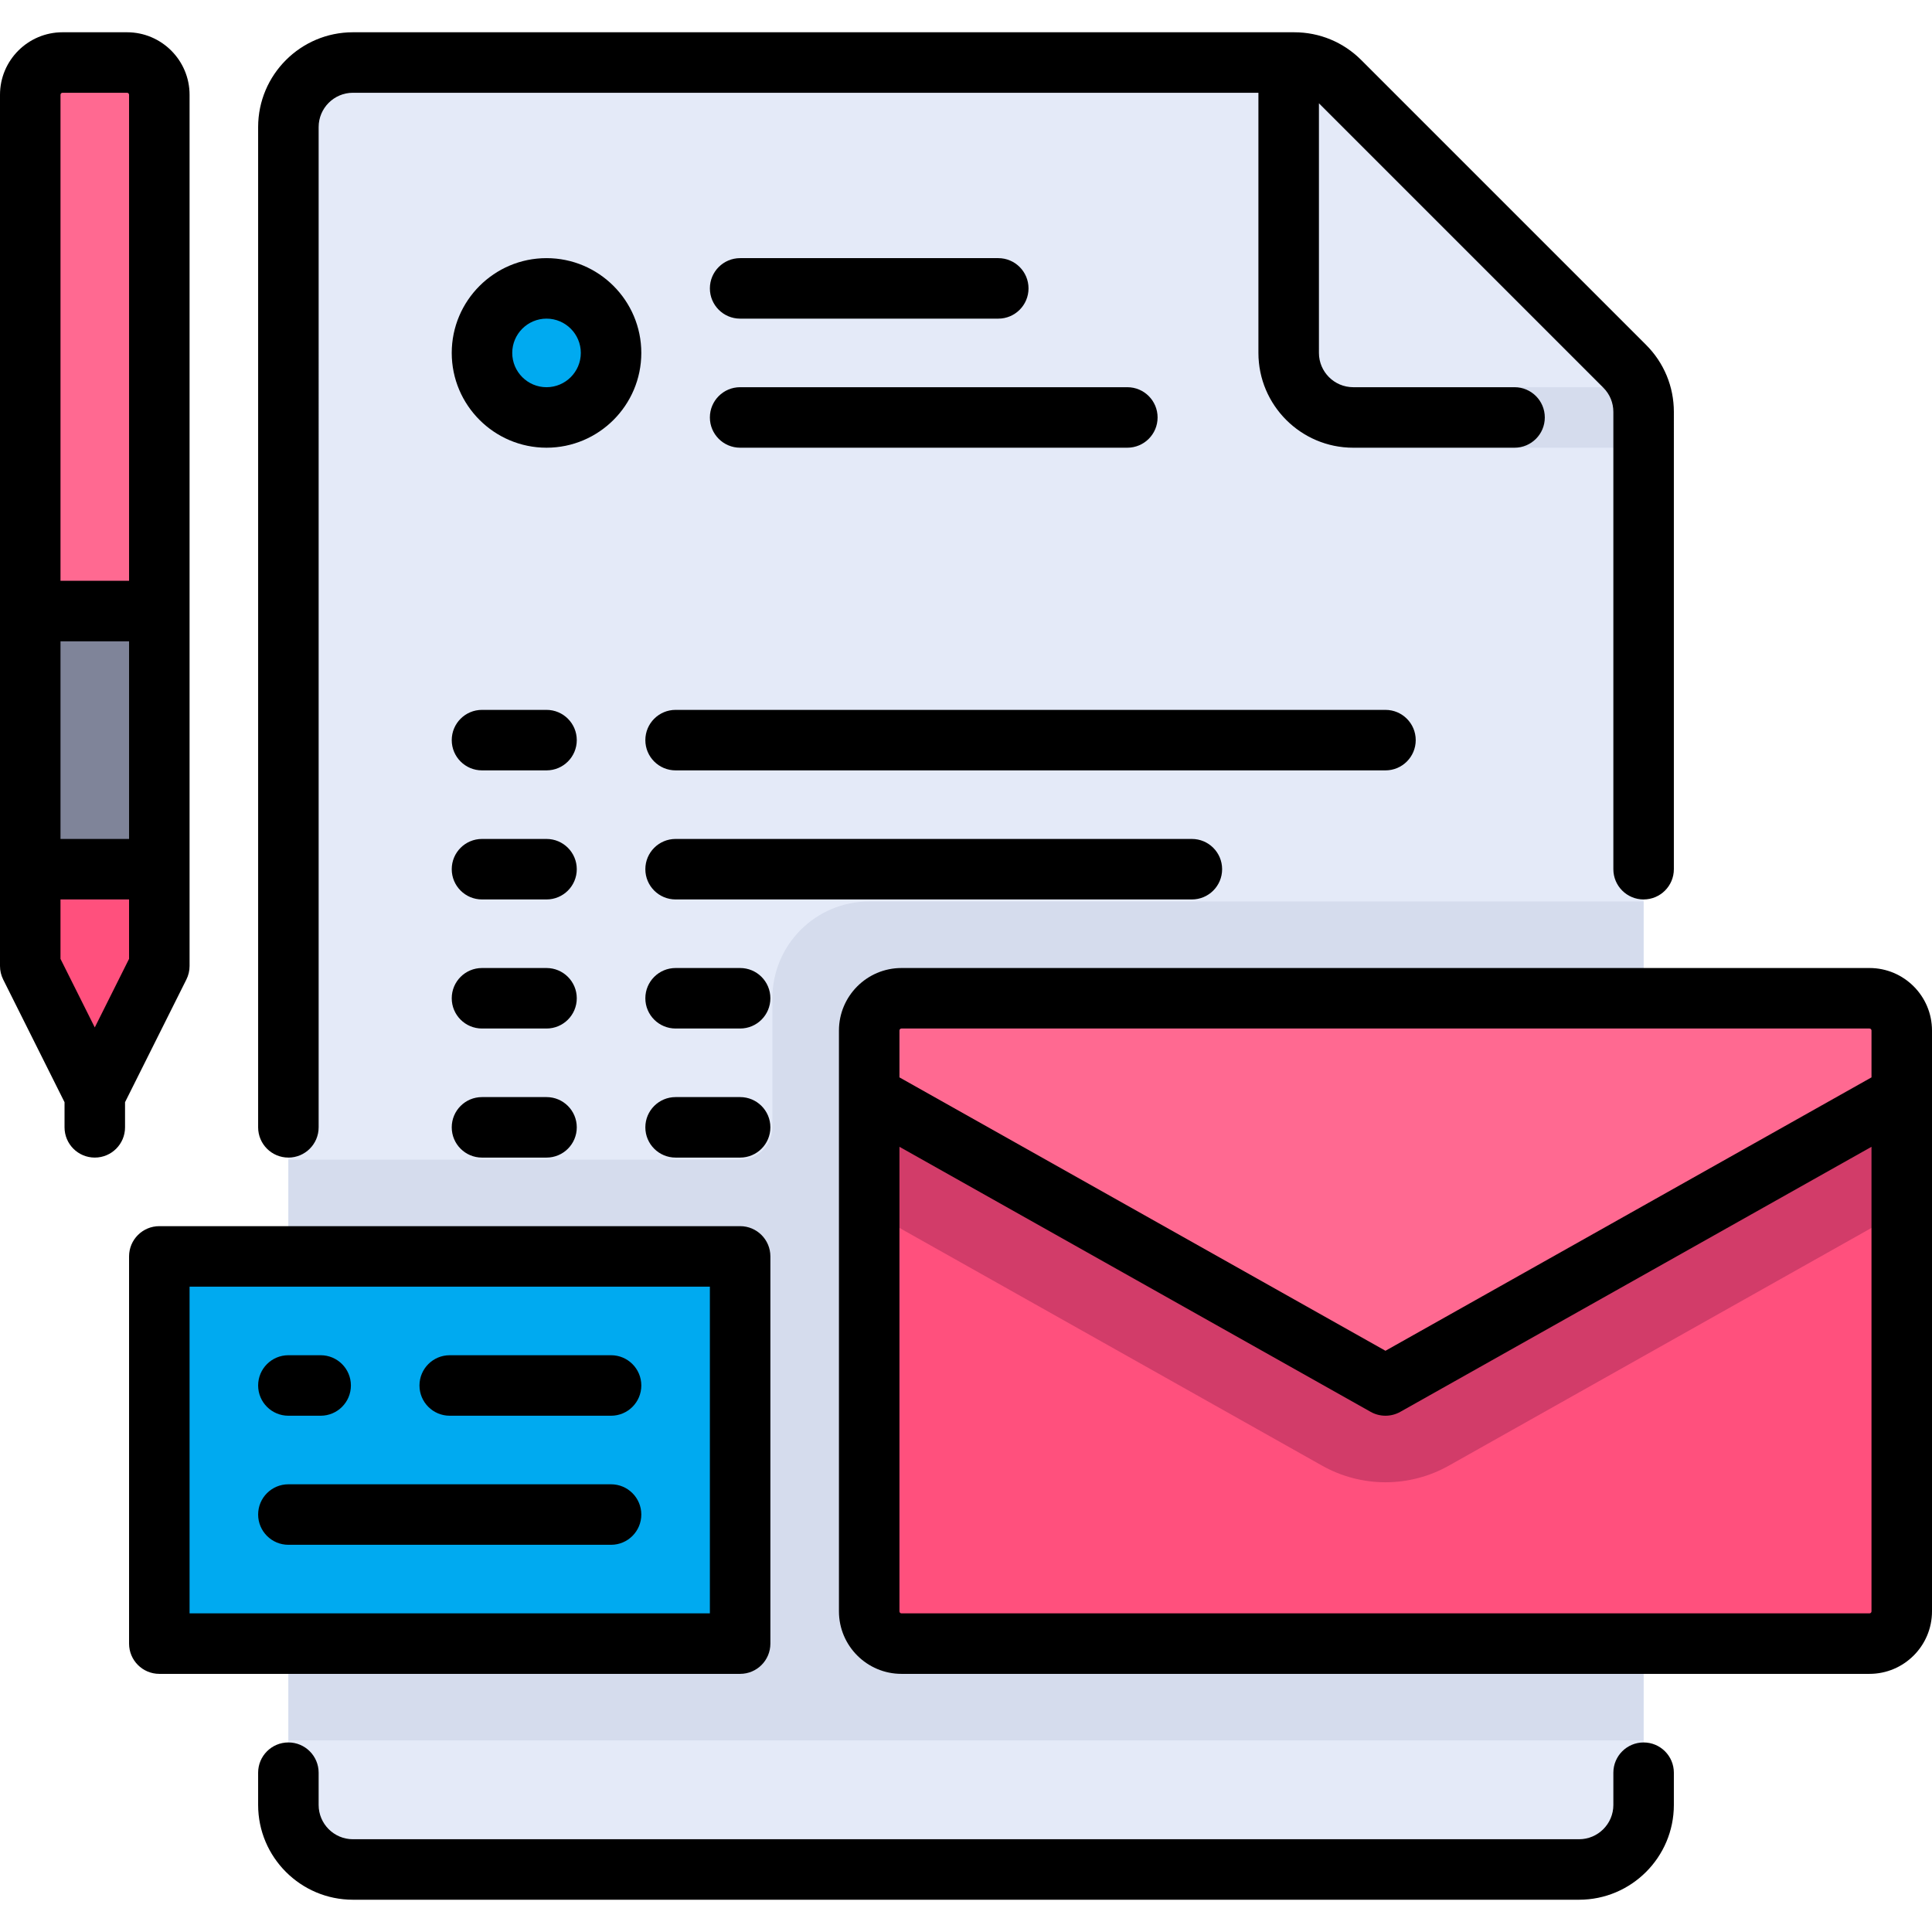 <?xml version="1.0" encoding="iso-8859-1"?>
<!-- Generator: Adobe Illustrator 19.0.0, SVG Export Plug-In . SVG Version: 6.00 Build 0)  -->
<svg version="1.1" id="Layer_1" xmlns="http://www.w3.org/2000/svg" xmlns:xlink="http://www.w3.org/1999/xlink" x="0px" y="0px"
	 viewBox="0 0 512 512" style="enable-background:new 0 0 512 512;" xml:space="preserve">
<path style="fill:#E4EAF8;" d="M435.574,109.163c0-4.536-1.802-8.886-5.009-12.093l-75.493-75.493
	c-3.208-3.207-7.557-5.009-12.093-5.009H93.528c-9.445,0-17.102,7.656-17.102,17.102v444.66c0,9.445,7.658,17.102,17.102,17.102
	h324.944c9.445,0,17.102-7.658,17.102-17.102V109.163z"/>
<path style="fill:#D5DCED;" d="M204.693,264.551v34.205c0,4.722-3.829,8.551-8.551,8.551H76.426v153.921h359.148v-222.33H230.347
	C216.178,238.898,204.693,250.383,204.693,264.551z"/>
<g>
	<rect x="42.221" y="332.96" style="fill:#00AAF0;" width="153.921" height="102.614"/>
	<circle style="fill:#00AAF0;" cx="144.835" cy="93.528" r="17.102"/>
</g>
<path style="fill:#FF507D;" d="M238.898,435.574h256.534c4.722,0,8.551-3.829,8.551-8.551V273.102c0-4.722-3.829-8.551-8.551-8.551
	H238.898c-4.722,0-8.551,3.829-8.551,8.551v153.921C230.347,431.745,234.175,435.574,238.898,435.574z"/>
<path style="fill:#D23C69;" d="M495.432,264.551H238.898c-4.722,0-8.551,3.829-8.551,8.551v47.796l120.05,67.527
	c5.11,2.873,10.908,4.392,16.769,4.392c5.861,0,11.659-1.519,16.769-4.392l120.05-67.527v-47.796
	C503.983,268.38,500.155,264.551,495.432,264.551z"/>
<g>
	<path style="fill:#FF6991;" d="M503.983,290.205l-128.434,72.244c-5.207,2.929-11.563,2.929-16.769,0l-128.434-72.244v-17.102
		c0-4.722,3.829-8.551,8.551-8.551h256.534c4.722,0,8.551,3.829,8.551,8.551V290.205z"/>
	<path style="fill:#FF6991;" d="M10.725,261.416l14.394,28.789l14.394-28.789c1.781-3.563,2.709-7.49,2.709-11.472V25.119
		c0-4.722-3.829-8.551-8.551-8.551H16.568c-4.722,0-8.551,3.829-8.551,8.551v224.825C8.017,253.926,8.943,257.855,10.725,261.416z"
		/>
</g>
<rect x="8.017" y="161.937" style="fill:#7F8499;" width="34.205" height="68.409"/>
<path style="fill:#FF507D;" d="M8.017,230.347v19.597c0,3.983,0.927,7.91,2.708,11.472l14.395,28.789l14.395-28.789
	c1.781-3.563,2.708-7.49,2.708-11.472v-19.597H8.017z"/>
<path style="fill:#D5DCED;" d="M349.528,93.528V17.872c-2.057-0.853-4.28-1.304-6.549-1.304h-9.484v76.96
	c0,13.851,11.268,25.119,25.119,25.119h76.96v-9.484c0-2.269-0.451-4.493-1.304-6.549h-75.656
	C353.604,102.614,349.528,98.538,349.528,93.528z"/>
<path d="M76.426,306.772c4.427,0,8.017-3.589,8.017-8.017V33.67c0-5.01,4.076-9.086,9.086-9.086h239.967v68.944
	c0,13.851,11.268,25.119,25.119,25.119h42.756c4.427,0,8.017-3.589,8.017-8.017c0-4.427-3.589-8.017-8.017-8.017h-42.756
	c-5.01,0-9.086-4.076-9.086-9.086V27.37l75.368,75.369c1.716,1.716,2.66,3.998,2.66,6.424v121.183c0,4.427,3.589,8.017,8.017,8.017
	c4.427,0,8.017-3.589,8.017-8.017V109.163c0-6.709-2.612-13.017-7.357-17.762l-75.492-75.493
	c-4.745-4.745-11.053-7.357-17.762-7.357H93.528c-13.851,0-25.119,11.268-25.119,25.119v265.086
	C68.409,303.183,71.999,306.772,76.426,306.772z"/>
<path d="M435.574,461.767c-4.427,0-8.017,3.589-8.017,8.017v8.546c0,5.01-4.076,9.086-9.086,9.086H93.528
	c-5.01,0-9.086-4.076-9.086-9.086v-8.547c0-4.427-3.589-8.017-8.017-8.017s-8.017,3.589-8.017,8.017v8.547
	c0,13.851,11.268,25.119,25.119,25.119h324.944c13.851,0,25.119-11.268,25.119-25.119v-8.546
	C443.591,465.357,440.001,461.767,435.574,461.767z"/>
<path d="M204.159,435.574V332.96c0-4.427-3.589-8.017-8.017-8.017H42.221c-4.427,0-8.017,3.589-8.017,8.017v102.614
	c0,4.427,3.589,8.017,8.017,8.017h153.921C200.569,443.591,204.159,440.001,204.159,435.574z M188.125,427.557H50.238v-86.58
	h137.887V427.557z"/>
<path d="M49.391,259.585c0.557-1.113,0.847-2.34,0.847-3.585V25.119c0-9.136-7.432-16.568-16.568-16.568H16.568
	C7.432,8.551,0,15.983,0,25.119V256c0,1.245,0.29,2.472,0.847,3.585l16.256,32.511v6.659c0,4.427,3.589,8.017,8.017,8.017
	s8.017-3.589,8.017-8.017v-6.659L49.391,259.585z M16.033,169.954h18.171v52.376H16.033V169.954z M16.568,24.585H33.67
	c0.295,0,0.534,0.239,0.534,0.534v128.802H16.033V25.119C16.033,24.824,16.273,24.585,16.568,24.585z M16.033,238.363h18.171v15.744
	l-9.086,18.171l-9.086-18.171V238.363z"/>
<path d="M512,273.102c0-9.136-7.432-16.568-16.568-16.568H238.898c-9.136,0-16.568,7.432-16.568,16.568v153.921
	c0,9.136,7.432,16.568,16.568,16.568h256.534c9.136,0,16.568-7.432,16.568-16.568V273.102z M238.898,272.568h256.534
	c0.295,0,0.534,0.239,0.534,0.534v12.414l-128.802,72.451l-128.802-72.451v-12.414C238.363,272.807,238.603,272.568,238.898,272.568
	z M495.432,427.557H238.898c-0.295,0-0.534-0.239-0.534-0.534V303.912l124.871,70.24c1.221,0.686,2.575,1.029,3.93,1.029
	c1.355,0,2.71-0.343,3.93-1.029l124.871-70.24v123.111C495.967,427.318,495.727,427.557,495.432,427.557z"/>
<path d="M76.426,409.386h85.511c4.427,0,8.017-3.589,8.017-8.017c0-4.427-3.589-8.017-8.017-8.017H76.426
	c-4.427,0-8.017,3.589-8.017,8.017C68.409,405.797,71.999,409.386,76.426,409.386z"/>
<path d="M119.182,375.182h42.756c4.427,0,8.017-3.589,8.017-8.017c0-4.427-3.589-8.017-8.017-8.017h-42.756
	c-4.427,0-8.017,3.589-8.017,8.017C111.165,371.592,114.754,375.182,119.182,375.182z"/>
<path d="M76.426,375.182h8.551c4.427,0,8.017-3.589,8.017-8.017c0-4.427-3.589-8.017-8.017-8.017h-8.551
	c-4.427,0-8.017,3.589-8.017,8.017C68.409,371.592,71.999,375.182,76.426,375.182z"/>
<path d="M169.954,93.528c0-13.851-11.268-25.119-25.119-25.119c-13.851,0-25.119,11.268-25.119,25.119s11.268,25.119,25.119,25.119
	S169.954,107.379,169.954,93.528z M144.835,102.614c-5.01,0-9.086-4.076-9.086-9.086c0-5.01,4.076-9.086,9.086-9.086
	c5.01,0,9.086,4.076,9.086,9.086C153.921,98.538,149.845,102.614,144.835,102.614z"/>
<path d="M196.142,84.443h68.409c4.427,0,8.017-3.589,8.017-8.017s-3.589-8.017-8.017-8.017h-68.409
	c-4.427,0-8.017,3.589-8.017,8.017S191.715,84.443,196.142,84.443z"/>
<path d="M196.142,118.647h102.614c4.427,0,8.017-3.589,8.017-8.017c0-4.427-3.589-8.017-8.017-8.017H196.142
	c-4.427,0-8.017,3.589-8.017,8.017C188.125,115.058,191.715,118.647,196.142,118.647z"/>
<path d="M144.835,188.125h-17.102c-4.427,0-8.017,3.589-8.017,8.017s3.589,8.017,8.017,8.017h17.102
	c4.427,0,8.017-3.589,8.017-8.017S149.262,188.125,144.835,188.125z"/>
<path d="M144.835,256.534h-17.102c-4.427,0-8.017,3.589-8.017,8.017c0,4.427,3.589,8.017,8.017,8.017h17.102
	c4.427,0,8.017-3.589,8.017-8.017C152.852,260.124,149.262,256.534,144.835,256.534z"/>
<path d="M144.835,222.33h-17.102c-4.427,0-8.017,3.589-8.017,8.017s3.589,8.017,8.017,8.017h17.102c4.427,0,8.017-3.589,8.017-8.017
	S149.262,222.33,144.835,222.33z"/>
<path d="M375.182,196.142c0-4.427-3.589-8.017-8.017-8.017H179.04c-4.427,0-8.017,3.589-8.017,8.017s3.589,8.017,8.017,8.017
	h188.125C371.592,204.159,375.182,200.569,375.182,196.142z"/>
<path d="M196.142,256.534H179.04c-4.427,0-8.017,3.589-8.017,8.017c0,4.427,3.589,8.017,8.017,8.017h17.102
	c4.427,0,8.017-3.589,8.017-8.017C204.159,260.124,200.569,256.534,196.142,256.534z"/>
<path d="M144.835,290.739h-17.102c-4.427,0-8.017,3.589-8.017,8.017c0,4.427,3.589,8.017,8.017,8.017h17.102
	c4.427,0,8.017-3.589,8.017-8.017C152.852,294.328,149.262,290.739,144.835,290.739z"/>
<path d="M196.142,290.739H179.04c-4.427,0-8.017,3.589-8.017,8.017c0,4.427,3.589,8.017,8.017,8.017h17.102
	c4.427,0,8.017-3.589,8.017-8.017C204.159,294.328,200.569,290.739,196.142,290.739z"/>
<path d="M323.875,230.347c0-4.427-3.589-8.017-8.017-8.017H179.04c-4.427,0-8.017,3.589-8.017,8.017s3.589,8.017,8.017,8.017
	h136.818C320.285,238.363,323.875,234.774,323.875,230.347z"/>
<g>
</g>
<g>
</g>
<g>
</g>
<g>
</g>
<g>
</g>
<g>
</g>
<g>
</g>
<g>
</g>
<g>
</g>
<g>
</g>
<g>
</g>
<g>
</g>
<g>
</g>
<g>
</g>
<g>
</g>
</svg>
